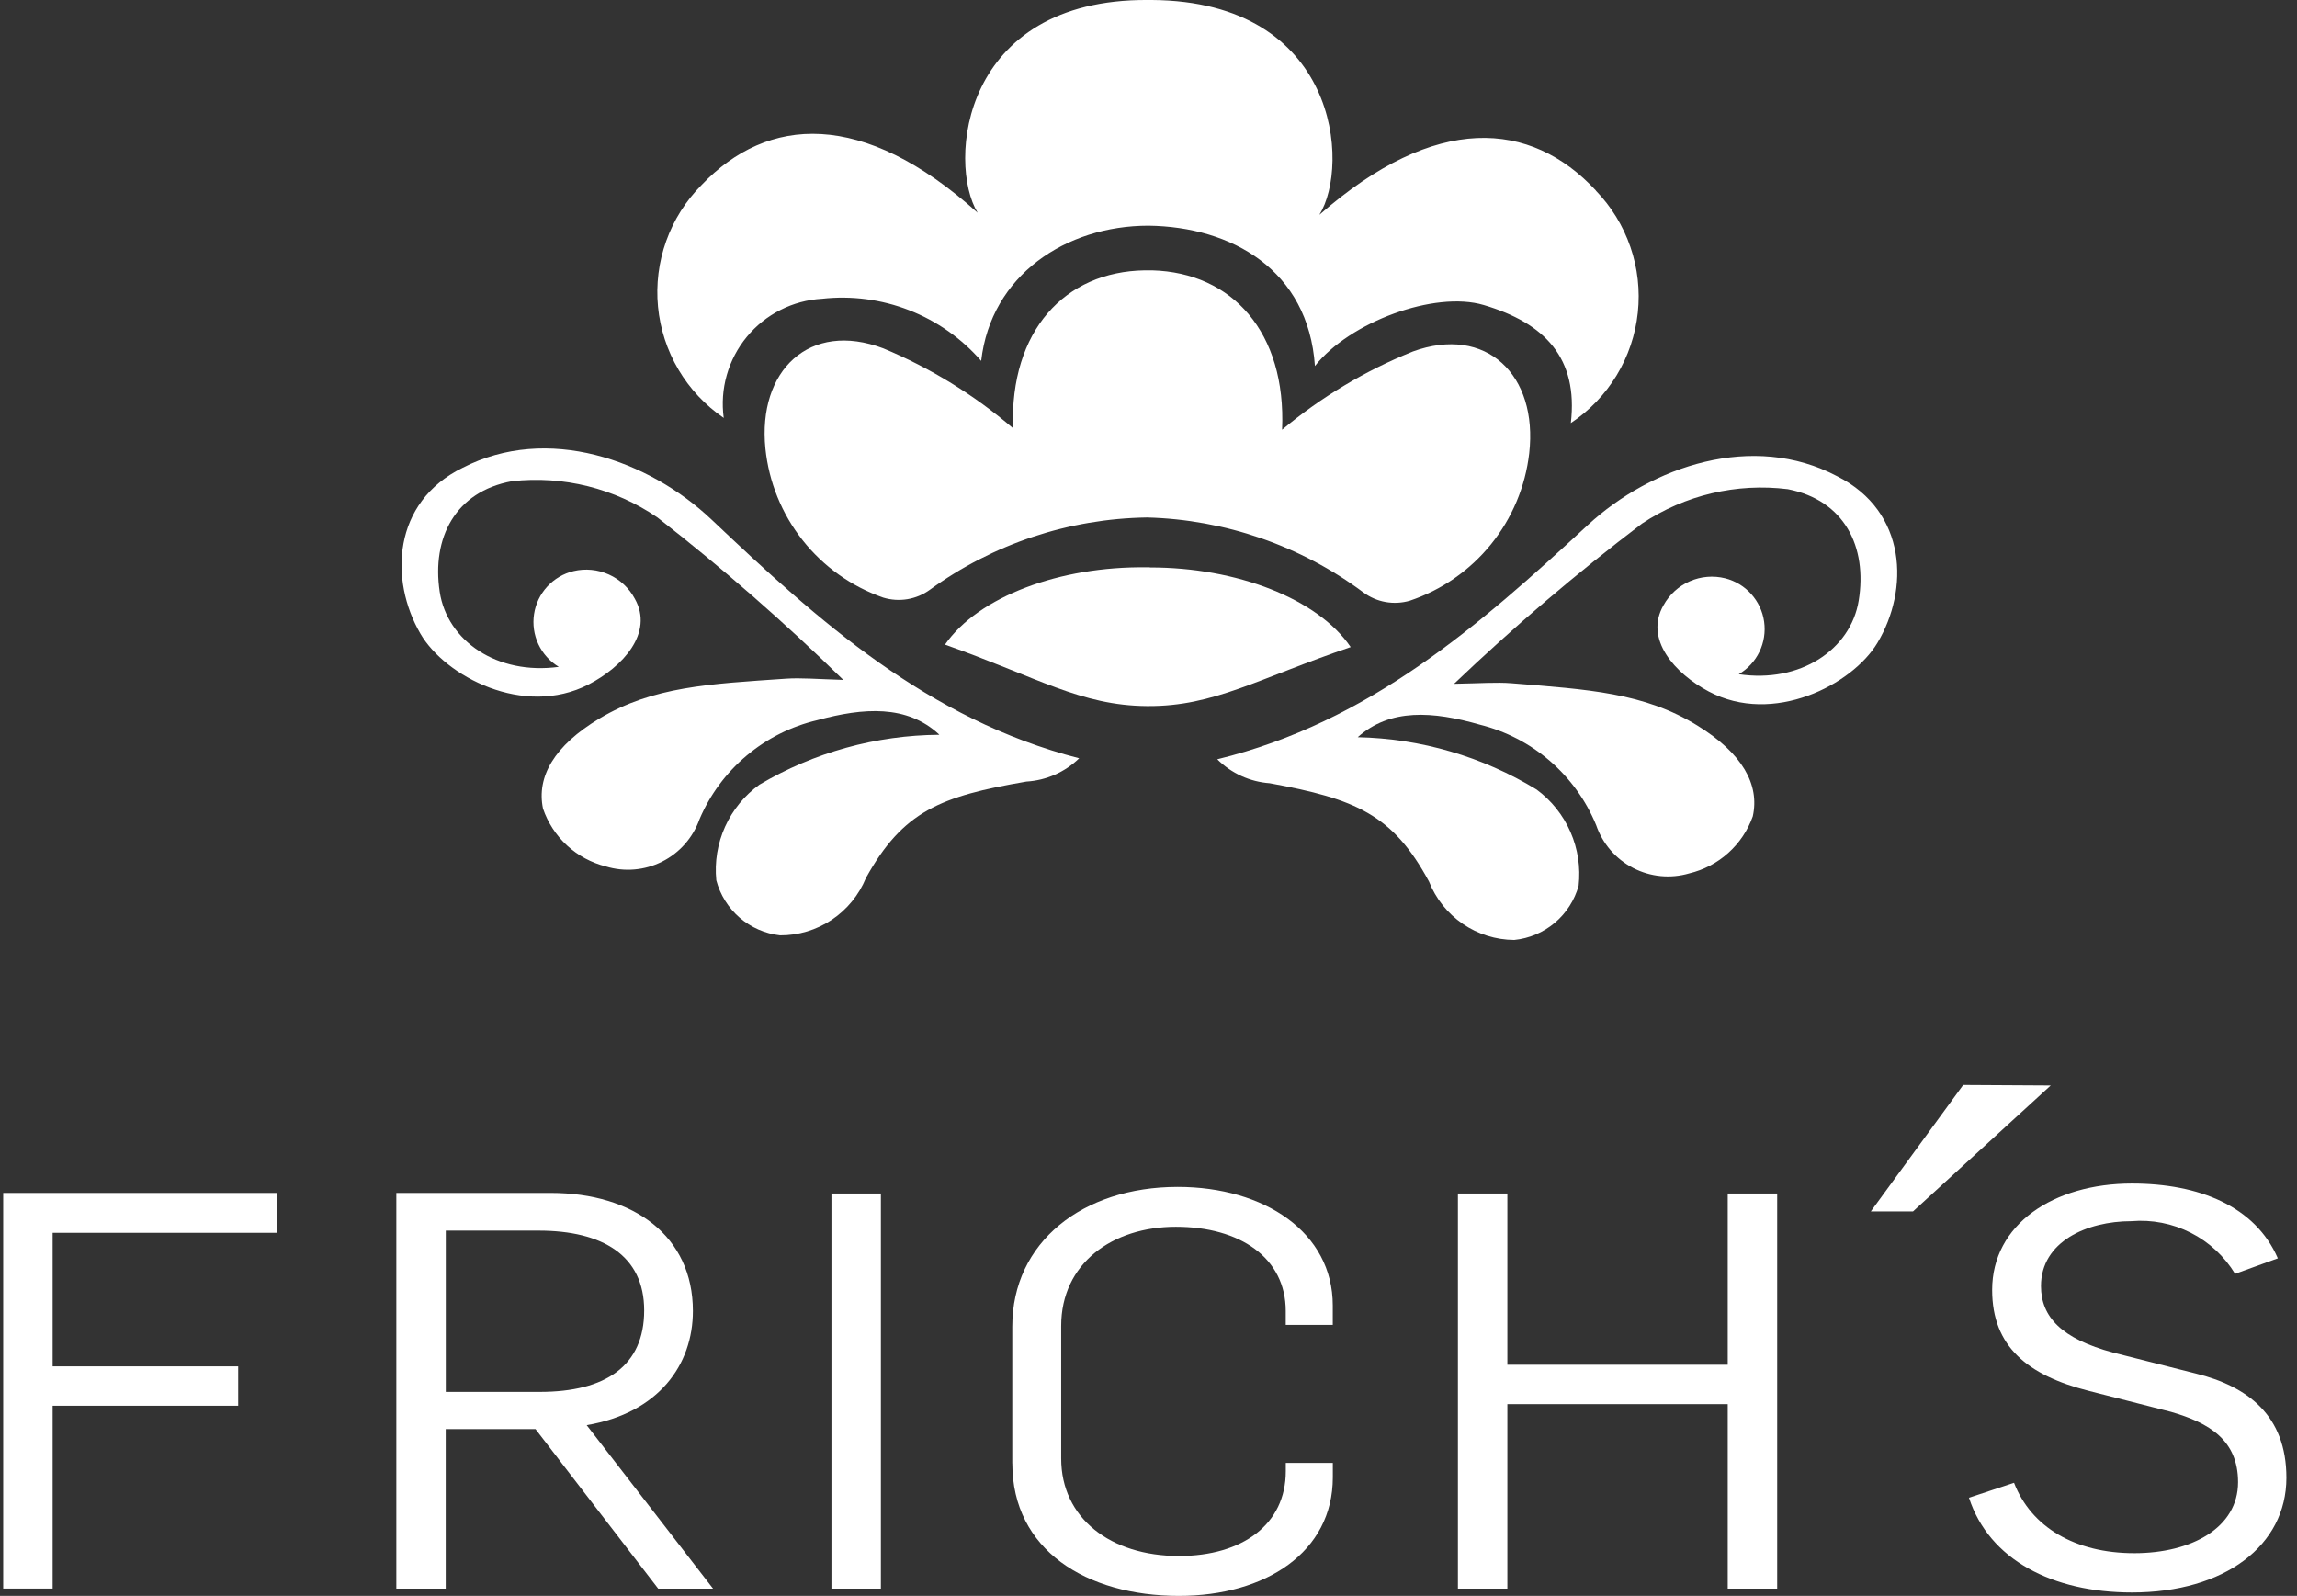 <svg width="95" height="66" viewBox="0 0 95 66" fill="none" xmlns="http://www.w3.org/2000/svg">
<rect x="0" y="0" width="95" height="66" fill="#333333" stroke="none"/>
<g id="Frich&#39;s Logo" clip-path="url(#clip0_347_3638)">
<g id="Ikon">
<path id="Path 1" d="M38.844 30.388C36.228 30.407 33.663 31.118 31.411 32.45C30.792 32.895 30.302 33.495 29.988 34.19C29.675 34.884 29.549 35.649 29.625 36.407C29.784 37.008 30.121 37.546 30.591 37.953C31.061 38.359 31.643 38.613 32.261 38.683C33.022 38.687 33.767 38.463 34.4 38.04C35.032 37.617 35.525 37.016 35.813 36.311C37.349 33.54 38.9 32.931 42.45 32.323C43.269 32.275 44.044 31.934 44.633 31.361C38.355 29.743 33.864 25.689 29.431 21.491C26.819 19.016 22.638 17.543 19.135 19.346C16.222 20.771 16.099 23.999 17.391 26.213C18.412 27.966 21.657 29.691 24.343 28.308C25.741 27.586 27.054 26.181 26.255 24.762C26.018 24.319 25.641 23.966 25.182 23.76C24.724 23.553 24.21 23.503 23.721 23.619C23.303 23.719 22.925 23.942 22.634 24.258C22.343 24.574 22.153 24.969 22.088 25.394C22.022 25.818 22.084 26.253 22.266 26.642C22.448 27.031 22.742 27.357 23.11 27.579C20.567 27.929 18.492 26.51 18.185 24.471C17.852 22.252 18.822 20.329 21.176 19.901C23.294 19.664 25.426 20.195 27.185 21.397C29.874 23.491 32.443 25.735 34.878 28.119C33.774 28.086 33.125 28.026 32.506 28.069C29.332 28.287 27.014 28.389 24.789 29.718C22.921 30.839 22.184 32.126 22.458 33.442C22.657 34.025 22.999 34.549 23.452 34.967C23.905 35.384 24.456 35.681 25.053 35.832C25.826 36.069 26.66 35.998 27.382 35.635C28.104 35.273 28.658 34.645 28.929 33.884C29.362 32.866 30.028 31.965 30.875 31.253C31.721 30.541 32.723 30.038 33.799 29.785C35.722 29.261 37.512 29.142 38.842 30.377" fill="white"/>
<path id="Path 2" d="M56.145 30.488C58.761 30.543 61.317 31.29 63.551 32.653C64.164 33.105 64.648 33.711 64.953 34.409C65.258 35.108 65.374 35.874 65.289 36.631C65.122 37.23 64.779 37.764 64.304 38.164C63.829 38.564 63.244 38.812 62.626 38.874C61.865 38.869 61.123 38.636 60.495 38.206C59.867 37.776 59.382 37.168 59.102 36.46C57.6 33.675 56.057 33.041 52.514 32.392C51.696 32.333 50.925 31.982 50.344 31.402C56.642 29.862 61.18 25.86 65.664 21.719C68.306 19.278 72.504 17.852 75.987 19.699C78.882 21.158 78.966 24.388 77.647 26.587C76.606 28.323 73.338 30.012 70.67 28.598C69.281 27.86 67.988 26.438 68.802 25.028C69.045 24.588 69.426 24.241 69.887 24.039C70.347 23.838 70.861 23.795 71.349 23.916C71.766 24.021 72.141 24.248 72.428 24.568C72.715 24.887 72.901 25.285 72.961 25.71C73.021 26.136 72.954 26.569 72.767 26.956C72.58 27.343 72.283 27.666 71.912 27.883C74.449 28.265 76.543 26.871 76.873 24.837C77.234 22.62 76.289 20.687 73.94 20.231C71.825 19.968 69.686 20.472 67.912 21.653C65.198 23.714 62.603 25.927 60.138 28.28C61.242 28.261 61.891 28.208 62.509 28.257C65.68 28.514 67.998 28.645 70.206 30.01C72.062 31.154 72.784 32.449 72.492 33.763C72.285 34.344 71.937 34.863 71.478 35.275C71.02 35.687 70.466 35.977 69.866 36.12C69.091 36.348 68.258 36.267 67.54 35.895C66.823 35.524 66.276 34.889 66.015 34.125C65.594 33.102 64.939 32.193 64.101 31.47C63.264 30.748 62.268 30.233 61.195 29.968C59.279 29.419 57.491 29.28 56.141 30.499" fill="white"/>
<path id="Path 3" d="M47.555 23.462H47.43C43.837 23.413 40.468 24.671 39.083 26.659C42.912 28.016 44.701 29.181 47.436 29.201H47.477C50.213 29.215 52.015 28.067 55.862 26.761C54.502 24.761 51.148 23.461 47.555 23.468" fill="white"/>
<path id="Path 4" d="M66.004 7.88C63.306 4.975 59.379 4.664 54.566 8.885C55.849 6.841 55.353 0.048 47.635 -8.82868e-05H47.472C39.755 -0.048 39.176 6.74 40.434 8.799C35.677 4.52 31.746 4.782 29.013 7.654C28.362 8.309 27.864 9.099 27.553 9.969C27.242 10.838 27.126 11.765 27.214 12.684C27.302 13.603 27.591 14.492 28.06 15.287C28.53 16.082 29.169 16.763 29.932 17.284C29.851 16.689 29.894 16.084 30.059 15.508C30.223 14.931 30.505 14.394 30.887 13.931C31.268 13.468 31.742 13.089 32.277 12.819C32.812 12.547 33.398 12.39 33.997 12.356C35.22 12.22 36.458 12.383 37.605 12.831C38.751 13.278 39.772 13.997 40.58 14.925C40.985 11.389 44.071 9.335 47.5 9.334C50.928 9.377 54.11 11.155 54.383 15.137C55.814 13.319 59.333 12.014 61.365 12.615C63.904 13.367 65.278 14.813 64.967 17.497C65.736 16.986 66.382 16.312 66.861 15.523C67.34 14.733 67.639 13.848 67.737 12.931C67.836 12.013 67.731 11.085 67.43 10.212C67.13 9.339 66.641 8.543 65.999 7.881" fill="white"/>
<path id="Path 5" d="M58.424 14.541C56.466 15.328 54.644 16.419 53.025 17.772C53.199 13.74 50.963 11.275 47.654 11.181H47.345C44.037 11.232 41.768 13.674 41.895 17.707C40.292 16.332 38.482 15.219 36.532 14.407C33.486 13.252 31.33 15.319 31.656 18.551C31.798 19.936 32.333 21.251 33.196 22.342C34.059 23.434 35.216 24.257 36.53 24.715C36.854 24.813 37.196 24.836 37.53 24.78C37.864 24.724 38.18 24.592 38.454 24.393C41.069 22.494 44.209 21.449 47.441 21.402C50.67 21.488 53.794 22.569 56.385 24.499C56.657 24.701 56.971 24.837 57.305 24.897C57.638 24.956 57.98 24.938 58.305 24.844C59.623 24.402 60.788 23.593 61.663 22.513C62.538 21.433 63.087 20.126 63.246 18.745C63.612 15.516 61.481 13.424 58.42 14.541" fill="white"/>
</g>
<g id="Wordmark">
<path id="Path 6" d="M0.132 49.336H11.467V50.986H2.177V56.509H9.851V58.137H2.177V65.7H0.132V49.336Z" fill="white"/>
<path id="Path 7" d="M16.392 49.336H22.779C26.213 49.336 28.657 51.125 28.657 54.219C28.657 56.442 27.243 58.436 24.264 58.94L29.491 65.702H27.222L22.147 59.102H18.434V65.702H16.392V49.336ZM22.324 57.565C25.051 57.565 26.642 56.488 26.642 54.195C26.642 51.926 24.925 50.895 22.274 50.895H18.437V57.565H22.324Z" fill="white"/>
<path id="Rectangle 2" d="M36.432 49.36H34.387V65.702H36.432V49.36Z" fill="white"/>
<path id="Path 8" d="M41.866 60.523V54.861C41.866 51.378 44.77 49.087 48.708 49.087C52.292 49.087 55.121 50.966 55.121 53.991V54.793H53.176V54.22C53.176 52.019 51.284 50.736 48.632 50.736C46.007 50.736 43.889 52.249 43.889 54.839V60.317C43.889 62.792 45.934 64.351 48.76 64.351C51.386 64.351 53.178 63.044 53.178 60.845V60.501H55.123V61.097C55.123 64.191 52.346 66.002 48.76 66.002C44.923 66.002 41.868 64.098 41.868 60.523" fill="white"/>
<path id="Path 9" d="M60.297 49.36H62.342V56.442H71.456V49.36H73.501V65.702H71.456V58.071H62.342V65.702H60.297V49.36Z" fill="white"/>
<path id="Path 10" d="M81.43 61.943L83.297 61.324C84.004 63.158 85.823 64.235 88.271 64.235C90.643 64.235 92.562 63.181 92.562 61.3C92.562 59.559 91.376 58.848 89.786 58.389L86.38 57.52C83.856 56.879 82.392 55.686 82.392 53.349C82.392 50.644 84.917 48.947 88.174 48.947C90.95 48.947 93.273 49.888 94.207 52.041L92.439 52.682C91.998 51.956 91.362 51.367 90.604 50.983C89.846 50.598 88.995 50.433 88.148 50.505C86.305 50.505 84.412 51.354 84.412 53.187C84.412 54.471 85.27 55.364 87.39 55.937L90.824 56.807C92.945 57.334 94.562 58.526 94.562 61.117C94.562 63.914 92.011 65.861 88.174 65.861C84.892 65.861 82.266 64.509 81.433 61.942" fill="white"/>
<path id="Path 11" d="M81.194 44.87L84.814 44.891L79.119 50.101H77.374L81.194 44.87Z" fill="white"/>
</g>
</g>
<defs>
<clipPath id="clip0_347_3638">
<rect width="94.425" height="66" fill="white" transform="translate(0.131)"/>
</clipPath>
</defs>
</svg>
